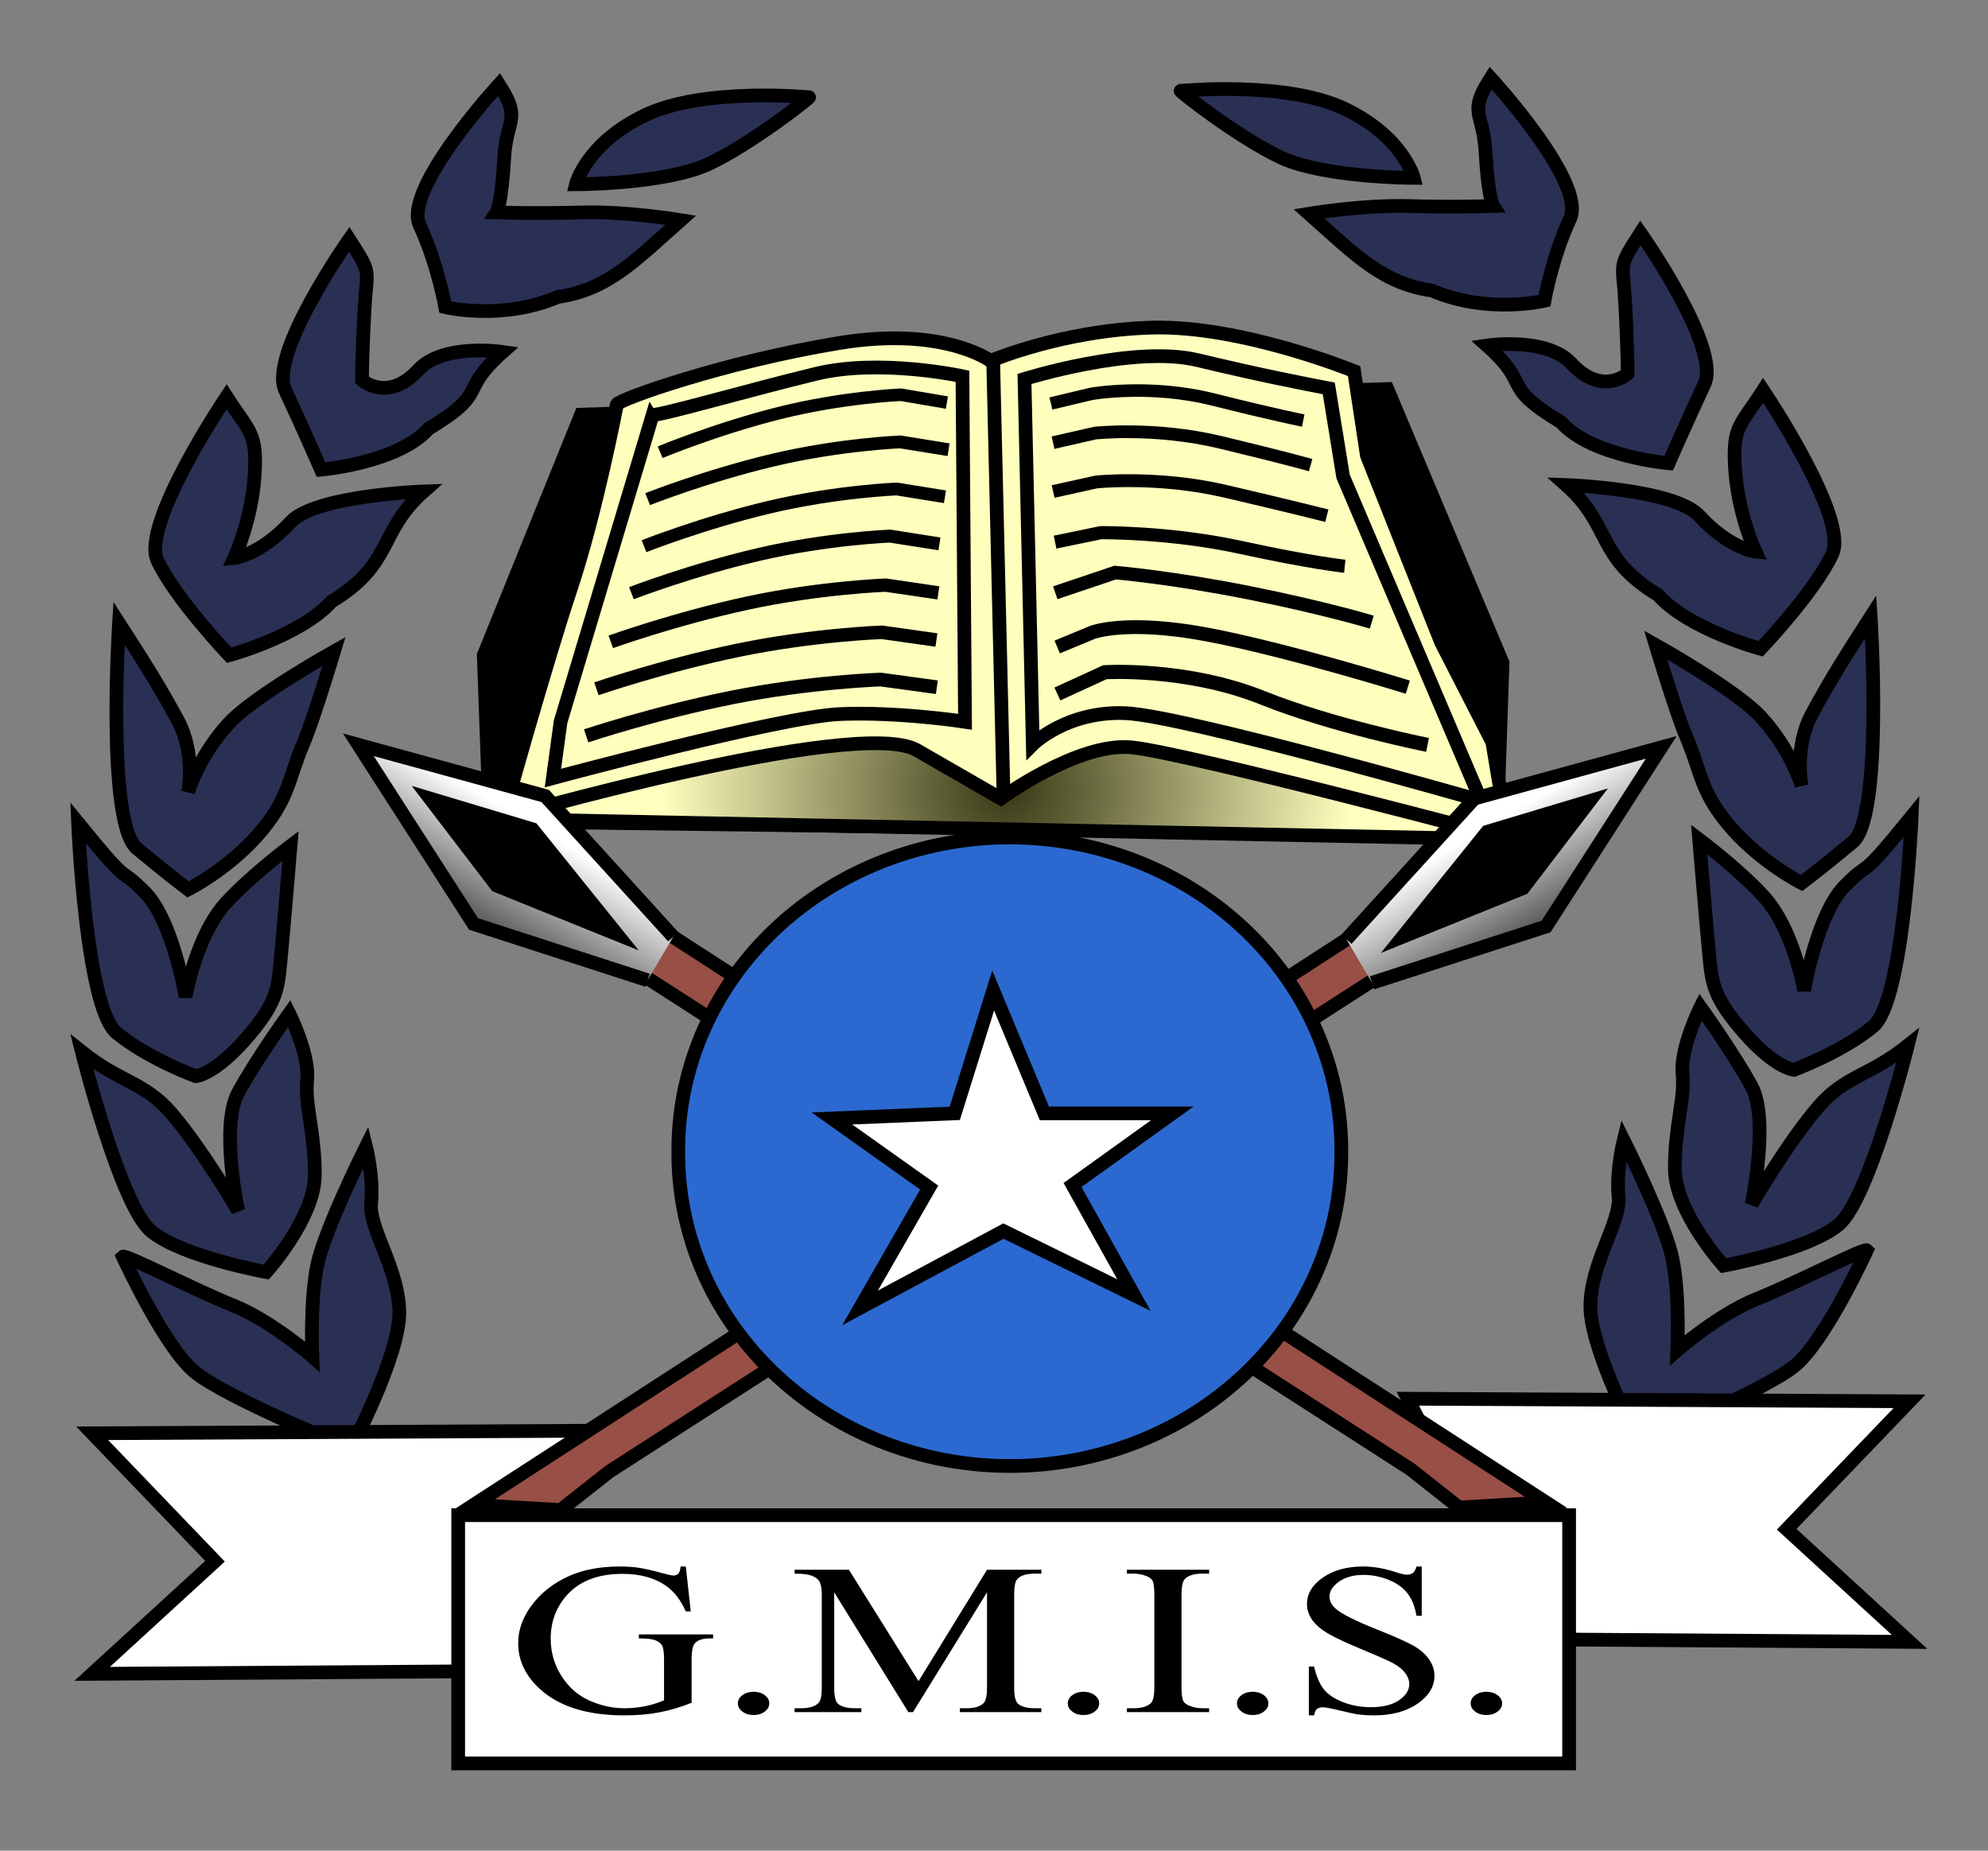 <?xml version="1.0" encoding="UTF-8" standalone="no"?>
<!-- Created with Inkscape (http://www.inkscape.org/) -->
<svg
   xmlns:dc="http://purl.org/dc/elements/1.1/"
   xmlns:cc="http://web.resource.org/cc/"
   xmlns:rdf="http://www.w3.org/1999/02/22-rdf-syntax-ns#"
   xmlns:svg="http://www.w3.org/2000/svg"
   xmlns="http://www.w3.org/2000/svg"
   xmlns:xlink="http://www.w3.org/1999/xlink"
   xmlns:sodipodi="http://sodipodi.sourceforge.net/DTD/sodipodi-0.dtd"
   xmlns:inkscape="http://www.inkscape.org/namespaces/inkscape"
   id="svg1923"
   sodipodi:version="0.32"
   inkscape:version="0.44.1"
   width="145"
   height="135"
   version="1.0"
   sodipodi:docbase="E:\Documents and Settings\James Dahl\Desktop"
   sodipodi:docname="icu_arms2.svg">
  <rect width="100%" height="100%" fill="#808080" stroke="none"/>
  <defs
     id="defs1926">
    <linearGradient
       id="linearGradient4681">
      <stop
         style="stop-color:#373715;stop-opacity:1;"
         offset="0"
         id="stop4683" />
      <stop
         style="stop-color:#ffffbe;stop-opacity:1;"
         offset="1"
         id="stop4685" />
    </linearGradient>
    <linearGradient
       id="linearGradient2846">
      <stop
         style="stop-color:white;stop-opacity:1;"
         offset="0"
         id="stop2848" />
      <stop
         style="stop-color:#323232;stop-opacity:1;"
         offset="1"
         id="stop2850" />
    </linearGradient>
    <linearGradient
       inkscape:collect="always"
       xlink:href="#linearGradient2846"
       id="linearGradient2881"
       gradientUnits="userSpaceOnUse"
       x1="109.653"
       y1="60.364"
       x2="114.761"
       y2="69.019" />
    <linearGradient
       inkscape:collect="always"
       xlink:href="#linearGradient2846"
       id="linearGradient2883"
       gradientUnits="userSpaceOnUse"
       x1="109.653"
       y1="60.364"
       x2="114.761"
       y2="69.019" />
    <radialGradient
       inkscape:collect="always"
       xlink:href="#linearGradient4681"
       id="radialGradient5598"
       cx="75.427"
       cy="56.794"
       fx="75.427"
       fy="56.794"
       r="37.467"
       gradientTransform="matrix(0.671,-6.741487e-7,5.880513e-7,0.585,24.807,23.547)"
       gradientUnits="userSpaceOnUse" />
    <radialGradient
       inkscape:collect="always"
       xlink:href="#linearGradient4681"
       id="radialGradient2249"
       gradientUnits="userSpaceOnUse"
       gradientTransform="matrix(0.671,-6.741487e-7,5.880513e-7,0.585,24.807,23.547)"
       cx="75.427"
       cy="56.794"
       fx="75.427"
       fy="56.794"
       r="37.467" />
    <linearGradient
       inkscape:collect="always"
       xlink:href="#linearGradient2846"
       id="linearGradient2251"
       gradientUnits="userSpaceOnUse"
       x1="109.653"
       y1="60.364"
       x2="114.761"
       y2="69.019" />
    <linearGradient
       inkscape:collect="always"
       xlink:href="#linearGradient2846"
       id="linearGradient2253"
       gradientUnits="userSpaceOnUse"
       x1="109.653"
       y1="60.364"
       x2="114.761"
       y2="69.019" />
    <radialGradient
       inkscape:collect="always"
       xlink:href="#linearGradient4681"
       id="radialGradient2284"
       gradientUnits="userSpaceOnUse"
       gradientTransform="matrix(0.671,-6.741487e-7,5.880513e-7,0.585,22.753,24.48)"
       cx="75.427"
       cy="56.794"
       fx="75.427"
       fy="56.794"
       r="37.467" />
  </defs>
  <sodipodi:namedview
     inkscape:window-height="977"
     inkscape:window-width="1280"
     inkscape:pageshadow="2"
     inkscape:pageopacity="0.0"
     guidetolerance="10.0"
     gridtolerance="10.0"
     objecttolerance="10.0"
     borderopacity="1.0"
     bordercolor="#666666"
     pagecolor="#ffffff"
     id="base"
     inkscape:zoom="5.3561644"
     inkscape:cx="72.5"
     inkscape:cy="64.029779"
     inkscape:window-x="-4"
     inkscape:window-y="-4"
     inkscape:current-layer="svg1923"
     height="151px"
     width="145px" />
  <flowRoot
     xml:space="preserve"
     id="flowRoot1940"><flowRegion
       id="flowRegion1942"><rect
         id="rect1944"
         width="75.427"
         height="13.256"
         x="38.087"
         y="111.834" /></flowRegion><flowPara
       id="flowPara1946"
       style="font-family:Courier New">G.M.I.S</flowPara></flowRoot>  <g
     id="g5690"
     transform="translate(-2.054,0.934)">
    <path
       sodipodi:nodetypes="cscsscscsc"
       id="path5674"
       d="M 11.015,90.737 C 11.015,90.737 14.003,97.271 16.243,99.138 C 18.483,101.005 27.632,104.739 27.632,104.739 C 27.632,104.739 31.179,98.018 31.179,94.844 C 31.179,91.67 28.939,88.683 29.125,86.816 C 29.312,84.949 28.752,82.708 28.752,82.708 C 28.752,82.708 25.765,88.683 25.205,91.297 C 24.645,93.91 24.831,98.018 24.831,98.018 C 24.831,98.018 21.844,95.404 19.043,94.284 C 16.243,93.164 11.202,90.55 11.015,90.737 z "
       style="fill:#2a3054;fill-opacity:1;fill-rule:evenodd;stroke:black;stroke-width:1px;stroke-linecap:butt;stroke-linejoin:miter;stroke-opacity:1" />
    <path
       sodipodi:nodetypes="cscsscscsc"
       id="path5676"
       d="M 8.028,75.801 C 8.028,75.801 10.829,87.003 13.069,88.87 C 15.309,90.737 21.471,91.857 21.471,91.857 C 21.471,91.857 25.018,87.936 25.018,84.762 C 25.018,81.588 24.271,79.721 24.458,77.854 C 24.645,75.987 23.151,73 23.151,73 C 23.151,73 20.684,76.434 19.417,78.788 C 18.11,81.215 19.417,87.376 19.417,87.376 C 19.417,87.376 16.803,82.895 14.563,80.281 C 12.6,77.991 10.829,78.041 8.028,75.801 z "
       style="fill:#2a3054;fill-opacity:1;fill-rule:evenodd;stroke:black;stroke-width:1px;stroke-linecap:butt;stroke-linejoin:miter;stroke-opacity:1" />
    <path
       sodipodi:nodetypes="cscsscscsc"
       id="path5678"
       d="M 7.748,59.091 C 7.748,59.091 8.308,72.533 10.549,74.4 C 12.789,76.267 16.336,77.574 16.336,77.574 C 16.336,77.574 17.667,77.459 19.884,74.96 C 22.237,72.308 22.311,71.226 22.497,69.359 C 22.684,67.492 23.244,60.771 23.244,60.771 C 23.244,60.771 20.39,62.914 18.577,64.879 C 16.336,67.306 15.59,71.786 15.59,71.786 C 15.59,71.786 14.656,66.185 12.602,64.132 C 10.469,61.999 11.855,64.132 7.748,59.091 z "
       style="fill:#2a3054;fill-opacity:1;fill-rule:evenodd;stroke:black;stroke-width:1px;stroke-linecap:butt;stroke-linejoin:miter;stroke-opacity:1" />
    <path
       sodipodi:nodetypes="cscsscscsc"
       id="path5680"
       d="M 10.735,44.528 C 10.735,44.528 9.802,59.091 12.042,60.958 C 14.283,62.825 15.776,63.945 15.776,63.945 C 15.776,63.945 18.601,62.523 20.817,60.024 C 23.17,57.372 23.058,55.917 24.178,53.303 C 24.917,51.578 26.418,46.582 26.418,46.582 C 26.418,46.582 20.577,49.845 18.763,51.809 C 16.523,54.237 15.776,56.85 15.776,56.85 C 15.776,56.85 16.336,54.05 15.029,51.623 C 13.599,48.967 12.416,47.142 10.735,44.528 z "
       style="fill:#2a3054;fill-opacity:1;fill-rule:evenodd;stroke:black;stroke-width:1px;stroke-linecap:butt;stroke-linejoin:miter;stroke-opacity:1" />
    <path
       sodipodi:nodetypes="cscccscsc"
       id="path5682"
       d="M 18.58,28.005 C 18.58,28.005 12.306,37.311 13.539,39.954 C 14.846,42.754 18.767,46.862 18.767,46.862 C 18.767,46.862 24.018,45.439 26.235,42.941 C 30.793,40.182 29.595,37.9 32.956,34.913 C 32.956,34.913 25.06,35.189 23.247,37.153 C 21.007,39.581 19.14,39.767 19.14,39.767 C 19.14,39.767 20.447,36.967 20.634,33.606 C 20.801,30.595 20.26,30.619 18.58,28.005 z "
       style="fill:#2a3054;fill-opacity:1;fill-rule:evenodd;stroke:black;stroke-width:1px;stroke-linecap:butt;stroke-linejoin:miter;stroke-opacity:1" />
    <path
       sodipodi:nodetypes="cscccscsc"
       id="path5684"
       d="M 27.525,16.523 C 27.525,16.523 21.625,24.896 22.858,27.538 C 24.165,30.339 25.472,33.326 25.472,33.326 C 25.472,33.326 31.097,32.837 33.313,30.339 C 37.872,27.58 35.367,27.725 38.727,24.738 C 38.727,24.738 34.379,24.081 32.566,26.045 C 30.326,28.472 28.459,26.792 28.459,26.792 C 28.459,26.792 28.459,24.925 28.646,21.564 C 28.813,18.552 29.206,19.137 27.525,16.523 z "
       style="fill:#2a3054;fill-opacity:1;fill-rule:evenodd;stroke:black;stroke-width:1px;stroke-linecap:butt;stroke-linejoin:miter;stroke-opacity:1" />
    <path
       sodipodi:nodetypes="cscccscsc"
       id="path5686"
       d="M 38.452,5.228 C 38.452,5.228 31.431,12.853 32.664,15.496 C 33.971,18.297 34.531,21.471 34.531,21.471 C 34.531,21.471 38.662,22.475 42.746,20.724 C 46.371,20.205 48.347,18.11 51.708,15.123 C 51.708,15.123 47.733,14.465 44.426,14.563 C 41.125,14.66 38.265,14.563 38.265,14.563 C 38.265,14.563 38.638,14.003 38.825,10.642 C 38.992,7.63 40.132,7.841 38.452,5.228 z "
       style="fill:#2a3054;fill-opacity:1;fill-rule:evenodd;stroke:black;stroke-width:1px;stroke-linecap:butt;stroke-linejoin:miter;stroke-opacity:1" />
    <path
       id="path5688"
       d="M 61.051,6.161 C 61.051,6.161 53.396,5.414 49.102,7.468 C 44.808,9.522 44.061,12.509 44.061,12.509 C 44.061,12.509 50.596,12.509 53.77,11.015 C 56.944,9.522 61.425,5.974 61.051,6.161 z "
       style="fill:#2a3054;fill-opacity:1;fill-rule:evenodd;stroke:black;stroke-width:1px;stroke-linecap:butt;stroke-linejoin:miter;stroke-opacity:1" />
  </g>
  <g
     id="g5718"
     transform="matrix(-1,0,0,1,147.178,0.467)">
    <path
       sodipodi:nodetypes="cscsscscsc"
       id="path5720"
       d="M 11.015,90.737 C 11.015,90.737 14.003,97.271 16.243,99.138 C 18.483,101.005 27.632,104.739 27.632,104.739 C 27.632,104.739 31.179,98.018 31.179,94.844 C 31.179,91.67 28.939,88.683 29.125,86.816 C 29.312,84.949 28.752,82.708 28.752,82.708 C 28.752,82.708 25.765,88.683 25.205,91.297 C 24.645,93.91 24.831,98.018 24.831,98.018 C 24.831,98.018 21.844,95.404 19.043,94.284 C 16.243,93.164 11.202,90.55 11.015,90.737 z "
       style="fill:#2a3054;fill-opacity:1;fill-rule:evenodd;stroke:black;stroke-width:1px;stroke-linecap:butt;stroke-linejoin:miter;stroke-opacity:1" />
    <path
       sodipodi:nodetypes="cscsscscsc"
       id="path5722"
       d="M 8.028,75.801 C 8.028,75.801 10.829,87.003 13.069,88.87 C 15.309,90.737 21.471,91.857 21.471,91.857 C 21.471,91.857 25.018,87.936 25.018,84.762 C 25.018,81.588 24.271,79.721 24.458,77.854 C 24.645,75.987 23.151,73 23.151,73 C 23.151,73 20.684,76.434 19.417,78.788 C 18.11,81.215 19.417,87.376 19.417,87.376 C 19.417,87.376 16.803,82.895 14.563,80.281 C 12.6,77.991 10.829,78.041 8.028,75.801 z "
       style="fill:#2a3054;fill-opacity:1;fill-rule:evenodd;stroke:black;stroke-width:1px;stroke-linecap:butt;stroke-linejoin:miter;stroke-opacity:1" />
    <path
       sodipodi:nodetypes="cscsscscsc"
       id="path5724"
       d="M 7.748,59.091 C 7.748,59.091 8.308,72.533 10.549,74.4 C 12.789,76.267 16.336,77.574 16.336,77.574 C 16.336,77.574 17.667,77.459 19.884,74.96 C 22.237,72.308 22.311,71.226 22.497,69.359 C 22.684,67.492 23.244,60.771 23.244,60.771 C 23.244,60.771 20.39,62.914 18.577,64.879 C 16.336,67.306 15.59,71.786 15.59,71.786 C 15.59,71.786 14.656,66.185 12.602,64.132 C 10.469,61.999 11.855,64.132 7.748,59.091 z "
       style="fill:#2a3054;fill-opacity:1;fill-rule:evenodd;stroke:black;stroke-width:1px;stroke-linecap:butt;stroke-linejoin:miter;stroke-opacity:1" />
    <path
       sodipodi:nodetypes="cscsscscsc"
       id="path5726"
       d="M 10.735,44.528 C 10.735,44.528 9.802,59.091 12.042,60.958 C 14.283,62.825 15.776,63.945 15.776,63.945 C 15.776,63.945 18.601,62.523 20.817,60.024 C 23.17,57.372 23.058,55.917 24.178,53.303 C 24.917,51.578 26.418,46.582 26.418,46.582 C 26.418,46.582 20.577,49.845 18.763,51.809 C 16.523,54.237 15.776,56.85 15.776,56.85 C 15.776,56.85 16.336,54.05 15.029,51.623 C 13.599,48.967 12.416,47.142 10.735,44.528 z "
       style="fill:#2a3054;fill-opacity:1;fill-rule:evenodd;stroke:black;stroke-width:1px;stroke-linecap:butt;stroke-linejoin:miter;stroke-opacity:1" />
    <path
       sodipodi:nodetypes="cscccscsc"
       id="path5728"
       d="M 18.58,28.005 C 18.58,28.005 12.306,37.311 13.539,39.954 C 14.846,42.754 18.767,46.862 18.767,46.862 C 18.767,46.862 24.018,45.439 26.235,42.941 C 30.793,40.182 29.595,37.9 32.956,34.913 C 32.956,34.913 25.06,35.189 23.247,37.153 C 21.007,39.581 19.14,39.767 19.14,39.767 C 19.14,39.767 20.447,36.967 20.634,33.606 C 20.801,30.595 20.26,30.619 18.58,28.005 z "
       style="fill:#2a3054;fill-opacity:1;fill-rule:evenodd;stroke:black;stroke-width:1px;stroke-linecap:butt;stroke-linejoin:miter;stroke-opacity:1" />
    <path
       sodipodi:nodetypes="cscccscsc"
       id="path5730"
       d="M 27.525,16.523 C 27.525,16.523 21.625,24.896 22.858,27.538 C 24.165,30.339 25.472,33.326 25.472,33.326 C 25.472,33.326 31.097,32.837 33.313,30.339 C 37.872,27.58 35.367,27.725 38.727,24.738 C 38.727,24.738 34.379,24.081 32.566,26.045 C 30.326,28.472 28.459,26.792 28.459,26.792 C 28.459,26.792 28.459,24.925 28.646,21.564 C 28.813,18.552 29.206,19.137 27.525,16.523 z "
       style="fill:#2a3054;fill-opacity:1;fill-rule:evenodd;stroke:black;stroke-width:1px;stroke-linecap:butt;stroke-linejoin:miter;stroke-opacity:1" />
    <path
       sodipodi:nodetypes="cscccscsc"
       id="path5732"
       d="M 38.452,5.228 C 38.452,5.228 31.431,12.853 32.664,15.496 C 33.971,18.297 34.531,21.471 34.531,21.471 C 34.531,21.471 38.662,22.475 42.746,20.724 C 46.371,20.205 48.347,18.11 51.708,15.123 C 51.708,15.123 47.733,14.465 44.426,14.563 C 41.125,14.66 38.265,14.563 38.265,14.563 C 38.265,14.563 38.638,14.003 38.825,10.642 C 38.992,7.63 40.132,7.841 38.452,5.228 z "
       style="fill:#2a3054;fill-opacity:1;fill-rule:evenodd;stroke:black;stroke-width:1px;stroke-linecap:butt;stroke-linejoin:miter;stroke-opacity:1" />
    <path
       id="path5734"
       d="M 61.051,6.161 C 61.051,6.161 53.396,5.414 49.102,7.468 C 44.808,9.522 44.061,12.509 44.061,12.509 C 44.061,12.509 50.596,12.509 53.77,11.015 C 56.944,9.522 61.425,5.974 61.051,6.161 z "
       style="fill:#2a3054;fill-opacity:1;fill-rule:evenodd;stroke:black;stroke-width:1px;stroke-linecap:butt;stroke-linejoin:miter;stroke-opacity:1" />
  </g>
  <path
     style="fill:black;fill-rule:evenodd;stroke:black;stroke-width:1px;stroke-linecap:butt;stroke-linejoin:miter;stroke-opacity:1"
     d="M 42.381,30.246 L 35.286,47.795 L 35.66,58.251 L 109.22,59.371 L 109.593,48.355 L 101.192,28.379 L 42.381,30.246 z "
     id="path4697" />
  <path
     style="fill:#fefebd;fill-opacity:1;fill-rule:evenodd;stroke:black;stroke-width:1px;stroke-linecap:butt;stroke-linejoin:miter;stroke-opacity:1"
     d="M 44.995,29.499 C 44.995,29.499 43.501,37.34 41.634,42.941 C 39.767,48.542 36.593,59.931 36.593,59.931 L 109.967,60.864 L 108.847,54.143 L 105.113,46.862 L 99.698,33.233 L 98.765,27.072 C 98.765,27.072 90.55,23.711 84.015,23.898 C 77.481,24.084 72.253,26.325 72.253,26.325 C 72.253,26.325 68.812,23.774 61.238,25.018 C 52.783,26.406 45.182,29.125 44.995,29.499 z "
     id="path3786"
     sodipodi:nodetypes="csccccccscsc" />
  <path
     style="fill:white;fill-rule:evenodd;stroke:black;stroke-width:1px;stroke-linecap:butt;stroke-linejoin:miter;stroke-opacity:1"
     d="M 6.721,104.552 L 43.315,104.366 L 34.353,121.916 L 6.721,122.102 L 15.683,113.887 L 6.721,104.552 z "
     id="path3780"
     sodipodi:nodetypes="cccccc" />
  <path
     style="fill:white;fill-rule:evenodd;stroke:black;stroke-width:1px;stroke-linecap:butt;stroke-linejoin:miter;stroke-opacity:1"
     d="M 139.279,102.219 L 102.685,102.032 L 111.647,119.582 L 139.279,119.769 L 130.317,111.554 L 139.279,102.219 z "
     id="path3782"
     sodipodi:nodetypes="cccccc" />
  <rect
     style="fill:white;fill-opacity:1;stroke:black;stroke-opacity:1"
     id="rect3784"
     width="81.028"
     height="18.11"
     x="33.419"
     y="110.527" />
  <path
     transform="matrix(1.761,0,0,1.307,-27.39,-33.124)"
     style="font-family:Times New Roman"
     d="M 43.959,112.773 L 44.164,115.281 L 43.959,115.281 C 43.752,114.656 43.484,114.186 43.156,113.869 C 42.684,113.412 42.076,113.184 41.334,113.184 C 40.322,113.184 39.553,113.584 39.025,114.385 C 38.584,115.061 38.363,115.865 38.363,116.799 C 38.363,117.557 38.51,118.248 38.803,118.873 C 39.096,119.498 39.479,119.956 39.954,120.247 C 40.429,120.538 40.916,120.684 41.416,120.684 C 41.709,120.684 41.992,120.646 42.266,120.572 C 42.539,120.498 42.803,120.389 43.057,120.244 L 43.057,117.947 C 43.057,117.549 43.026,117.288 42.966,117.165 C 42.905,117.042 42.812,116.948 42.685,116.884 C 42.558,116.819 42.334,116.787 42.014,116.787 L 42.014,116.564 L 45.09,116.564 L 45.09,116.787 L 44.943,116.787 C 44.639,116.787 44.43,116.889 44.316,117.092 C 44.238,117.236 44.199,117.521 44.199,117.947 L 44.199,120.379 C 43.75,120.621 43.307,120.799 42.869,120.912 C 42.432,121.025 41.945,121.082 41.41,121.082 C 39.875,121.082 38.709,120.59 37.912,119.605 C 37.314,118.867 37.016,118.016 37.016,117.051 C 37.016,116.352 37.184,115.682 37.52,115.041 C 37.918,114.279 38.465,113.693 39.16,113.283 C 39.742,112.943 40.43,112.773 41.223,112.773 C 41.512,112.773 41.774,112.797 42.011,112.844 C 42.247,112.891 42.582,112.994 43.016,113.154 C 43.234,113.236 43.381,113.277 43.455,113.277 C 43.529,113.277 43.593,113.243 43.646,113.175 C 43.698,113.106 43.73,112.973 43.742,112.773 L 43.959,112.773 z M 46.766,119.764 C 46.949,119.764 47.104,119.827 47.229,119.954 C 47.354,120.081 47.416,120.234 47.416,120.414 C 47.416,120.594 47.353,120.747 47.226,120.874 C 47.099,121.001 46.945,121.064 46.766,121.064 C 46.586,121.064 46.433,121.001 46.306,120.874 C 46.179,120.747 46.115,120.594 46.115,120.414 C 46.115,120.23 46.179,120.076 46.306,119.951 C 46.433,119.826 46.586,119.764 46.766,119.764 L 46.766,119.764 z M 53.176,120.9 L 50.105,114.215 L 50.105,119.523 C 50.105,120.012 50.158,120.316 50.264,120.437 C 50.408,120.602 50.637,120.684 50.949,120.684 L 51.23,120.684 L 51.23,120.9 L 48.465,120.9 L 48.465,120.684 L 48.746,120.684 C 49.082,120.684 49.32,120.582 49.461,120.379 C 49.547,120.254 49.59,119.969 49.59,119.523 L 49.59,114.332 C 49.59,113.98 49.551,113.727 49.473,113.57 C 49.418,113.457 49.317,113.362 49.171,113.286 C 49.024,113.21 48.789,113.172 48.465,113.172 L 48.465,112.955 L 50.715,112.955 L 53.598,119.172 L 56.434,112.955 L 58.684,112.955 L 58.684,113.172 L 58.408,113.172 C 58.068,113.172 57.828,113.273 57.688,113.477 C 57.602,113.602 57.559,113.887 57.559,114.332 L 57.559,119.523 C 57.559,120.012 57.613,120.316 57.723,120.437 C 57.867,120.602 58.096,120.684 58.408,120.684 L 58.684,120.684 L 58.684,120.9 L 55.309,120.9 L 55.309,120.684 L 55.59,120.684 C 55.93,120.684 56.168,120.582 56.305,120.379 C 56.391,120.254 56.434,119.969 56.434,119.523 L 56.434,114.215 L 53.369,120.9 L 53.176,120.9 z M 60.43,119.764 C 60.613,119.764 60.768,119.827 60.893,119.954 C 61.018,120.081 61.08,120.234 61.08,120.414 C 61.08,120.594 61.017,120.747 60.89,120.874 C 60.763,121.001 60.609,121.064 60.43,121.064 C 60.25,121.064 60.097,121.001 59.97,120.874 C 59.843,120.747 59.779,120.594 59.779,120.414 C 59.779,120.23 59.843,120.076 59.97,119.951 C 60.097,119.826 60.25,119.764 60.43,119.764 L 60.43,119.764 z M 65.633,120.684 L 65.633,120.9 L 62.229,120.9 L 62.229,120.684 L 62.51,120.684 C 62.838,120.684 63.076,120.588 63.225,120.396 C 63.318,120.271 63.365,119.971 63.365,119.494 L 63.365,114.361 C 63.365,113.959 63.34,113.693 63.289,113.564 C 63.25,113.467 63.17,113.383 63.049,113.312 C 62.877,113.219 62.697,113.172 62.51,113.172 L 62.229,113.172 L 62.229,112.955 L 65.633,112.955 L 65.633,113.172 L 65.346,113.172 C 65.021,113.172 64.785,113.268 64.637,113.459 C 64.539,113.584 64.49,113.885 64.49,114.361 L 64.49,119.494 C 64.49,119.896 64.516,120.162 64.566,120.291 C 64.605,120.389 64.687,120.473 64.812,120.543 C 64.98,120.637 65.158,120.684 65.346,120.684 L 65.633,120.684 z M 67.438,119.764 C 67.621,119.764 67.775,119.827 67.9,119.954 C 68.025,120.081 68.088,120.234 68.088,120.414 C 68.088,120.594 68.024,120.747 67.897,120.874 C 67.771,121.001 67.617,121.064 67.438,121.064 C 67.258,121.064 67.104,121.001 66.978,120.874 C 66.851,120.747 66.787,120.594 66.787,120.414 C 66.787,120.23 66.851,120.076 66.978,119.951 C 67.104,119.826 67.258,119.764 67.438,119.764 L 67.438,119.764 z M 74.439,112.773 L 74.439,115.521 L 74.223,115.521 C 74.152,114.994 74.026,114.574 73.845,114.262 C 73.663,113.949 73.404,113.701 73.068,113.518 C 72.732,113.334 72.385,113.242 72.025,113.242 C 71.619,113.242 71.283,113.366 71.018,113.614 C 70.752,113.862 70.619,114.145 70.619,114.461 C 70.619,114.703 70.703,114.924 70.871,115.123 C 71.113,115.416 71.689,115.807 72.6,116.295 C 73.342,116.693 73.849,116.999 74.12,117.212 C 74.392,117.425 74.601,117.676 74.747,117.965 C 74.894,118.254 74.967,118.557 74.967,118.873 C 74.967,119.475 74.733,119.993 74.267,120.429 C 73.8,120.864 73.199,121.082 72.465,121.082 C 72.234,121.082 72.018,121.064 71.814,121.029 C 71.693,121.01 71.442,120.938 71.062,120.815 C 70.681,120.692 70.439,120.631 70.338,120.631 C 70.24,120.631 70.163,120.66 70.106,120.719 C 70.05,120.777 70.008,120.898 69.98,121.082 L 69.764,121.082 L 69.764,118.357 L 69.98,118.357 C 70.082,118.928 70.219,119.354 70.391,119.638 C 70.562,119.921 70.825,120.156 71.179,120.344 C 71.532,120.531 71.92,120.625 72.342,120.625 C 72.83,120.625 73.216,120.496 73.499,120.238 C 73.782,119.98 73.924,119.676 73.924,119.324 C 73.924,119.129 73.87,118.932 73.763,118.732 C 73.655,118.533 73.488,118.348 73.262,118.176 C 73.109,118.059 72.693,117.81 72.014,117.429 C 71.334,117.048 70.851,116.744 70.563,116.518 C 70.276,116.291 70.059,116.041 69.91,115.768 C 69.762,115.494 69.687,115.193 69.688,114.865 C 69.687,114.295 69.906,113.804 70.344,113.392 C 70.781,112.979 71.338,112.773 72.014,112.773 C 72.436,112.773 72.883,112.877 73.355,113.084 C 73.574,113.182 73.729,113.23 73.818,113.23 C 73.92,113.23 74.003,113.2 74.067,113.14 C 74.132,113.079 74.184,112.957 74.223,112.773 L 74.439,112.773 z M 77.117,119.764 C 77.301,119.764 77.455,119.827 77.58,119.954 C 77.705,120.081 77.768,120.234 77.768,120.414 C 77.768,120.594 77.704,120.747 77.577,120.874 C 77.45,121.001 77.297,121.064 77.117,121.064 C 76.937,121.064 76.784,121.001 76.657,120.874 C 76.53,120.747 76.467,120.594 76.467,120.414 C 76.467,120.23 76.53,120.076 76.657,119.951 C 76.784,119.826 76.937,119.764 77.117,119.764 L 77.117,119.764 z "
     id="flowRoot1948" />
  <path
     sodipodi:type="arc"
     style="fill:black;fill-opacity:1"
     id="path2887"
     sodipodi:cx="78.414322"
     sodipodi:cy="86.255753"
     sodipodi:rx="0.93350381"
     sodipodi:ry="0.37340152"
     d="M 79.348 86.256 A 0.934 0.373 0 1 1  77.481,86.256 A 0.934 0.373 0 1 1  79.348 86.256 z"
     transform="translate(-4.854,0.373)" />
  <path
     style="fill:url(#radialGradient2284);fill-opacity:1;fill-rule:evenodd;stroke:black;stroke-width:1px;stroke-linecap:butt;stroke-linejoin:miter;stroke-opacity:1"
     d="M 36.407,59.744 C 36.407,59.744 62.358,52.276 66.839,54.703 L 73,58.251 C 73,58.251 78.601,54.143 82.522,54.517 C 86.442,54.89 110.34,61.238 110.34,61.238 L 36.407,59.744 z "
     id="path4703"
     sodipodi:nodetypes="cccscc" />
  <path
     style="fill:none;fill-rule:evenodd;stroke:black;stroke-width:1px;stroke-linecap:butt;stroke-linejoin:miter;stroke-opacity:1"
     d="M 72.44,26.325 L 73.187,57.691"
     id="path5600" />
  <g
     id="g2873"
     transform="matrix(-1,0,0,1,148.24,-0.373)">
    <path
       id="path2875"
       d="M 101.752,67.026 L 35.473,109.967 L 41.821,110.34 L 45.368,107.54 L 104.552,69.453"
       style="fill:#984f45;fill-opacity:1;fill-rule:evenodd;stroke:black;stroke-width:1px;stroke-linecap:butt;stroke-linejoin:miter;stroke-opacity:1" />
    <path
       sodipodi:nodetypes="ccccc"
       id="path2877"
       d="M 99.138,68.706 L 108.473,58.437 L 122.102,54.703 L 113.701,67.772 L 101.005,71.88"
       style="fill:url(#linearGradient2251);fill-opacity:1;fill-rule:evenodd;stroke:black;stroke-width:1px;stroke-linecap:butt;stroke-linejoin:miter;stroke-opacity:1" />
    <path
       sodipodi:nodetypes="ccccc"
       id="path2879"
       d="M 116.875,58.624 L 109.407,60.864 L 103.246,68.519 L 112.02,64.972 L 116.875,58.624 z "
       style="fill:black;fill-rule:evenodd;stroke:black;stroke-width:1px;stroke-linecap:butt;stroke-linejoin:miter;stroke-opacity:1" />
  </g>
  <g
     id="g5626"
     transform="translate(-2.054,0.934)">
    <path
       sodipodi:nodetypes="cccsccsc"
       id="path4699"
       d="M 49.662,29.312 L 42.941,51.716 L 42.381,55.824 C 42.381,55.824 58.997,51.343 63.292,51.156 C 67.586,50.969 72.44,51.716 72.44,51.716 L 72.253,26.512 C 72.253,26.512 66.279,25.205 61.611,26.325 C 56.944,27.445 49.849,29.499 49.662,29.312 z "
       style="fill:none;fill-rule:evenodd;stroke:black;stroke-width:1px;stroke-linecap:butt;stroke-linejoin:miter;stroke-opacity:1" />
    <path
       sodipodi:nodetypes="cscc"
       id="path5610"
       d="M 44.808,52.743 C 44.808,52.743 49.811,51.072 55.45,49.942 C 61.123,48.806 66.279,48.636 66.279,48.636 L 70.386,49.196"
       style="fill:none;fill-rule:evenodd;stroke:black;stroke-width:1px;stroke-linecap:butt;stroke-linejoin:miter;stroke-opacity:1" />
    <path
       sodipodi:nodetypes="cscc"
       id="path5614"
       d="M 45.556,49.312 C 45.556,49.312 50.406,47.635 55.874,46.502 C 61.374,45.361 66.373,45.19 66.373,45.19 L 70.355,45.752"
       style="fill:none;fill-rule:evenodd;stroke:black;stroke-width:0.986px;stroke-linecap:butt;stroke-linejoin:miter;stroke-opacity:1" />
    <path
       sodipodi:nodetypes="cscc"
       id="path5616"
       d="M 46.604,45.887 C 46.604,45.887 51.277,44.205 56.544,43.066 C 61.843,41.921 66.659,41.75 66.659,41.75 L 70.496,42.314"
       style="fill:none;fill-rule:evenodd;stroke:black;stroke-width:0.97px;stroke-linecap:butt;stroke-linejoin:miter;stroke-opacity:1" />
    <path
       sodipodi:nodetypes="cscc"
       id="path5618"
       d="M 48.109,42.336 C 48.109,42.336 52.503,40.643 57.456,39.497 C 62.438,38.345 66.967,38.172 66.967,38.172 L 70.575,38.74"
       style="fill:none;fill-rule:evenodd;stroke:black;stroke-width:0.944px;stroke-linecap:butt;stroke-linejoin:miter;stroke-opacity:1" />
    <path
       sodipodi:nodetypes="cscc"
       id="path5620"
       d="M 49.028,38.908 C 49.028,38.908 53.321,37.211 58.16,36.063 C 63.027,34.908 67.451,34.735 67.451,34.735 L 70.976,35.304"
       style="fill:none;fill-rule:evenodd;stroke:black;stroke-width:0.934px;stroke-linecap:butt;stroke-linejoin:miter;stroke-opacity:1" />
    <path
       sodipodi:nodetypes="cscc"
       id="path5622"
       d="M 49.292,35.476 C 49.292,35.476 53.585,33.779 58.424,32.63 C 63.291,31.475 67.715,31.302 67.715,31.302 L 71.24,31.871"
       style="fill:none;fill-rule:evenodd;stroke:black;stroke-width:0.934px;stroke-linecap:butt;stroke-linejoin:miter;stroke-opacity:1" />
    <path
       sodipodi:nodetypes="cscc"
       id="path5624"
       d="M 50.206,32.054 C 50.206,32.054 54.296,30.348 58.907,29.194 C 63.544,28.034 67.76,27.86 67.76,27.86 L 71.118,28.432"
       style="fill:none;fill-rule:evenodd;stroke:black;stroke-width:0.914px;stroke-linecap:butt;stroke-linejoin:miter;stroke-opacity:1" />
  </g>
  <path
     style="fill:none;fill-rule:evenodd;stroke:black;stroke-width:1px;stroke-linecap:butt;stroke-linejoin:miter;stroke-opacity:1"
     d="M 96.918,28.332 L 97.963,34.762 L 108.028,58.408 C 108.028,58.408 86.395,52.211 82.101,52.024 C 77.807,51.838 75.329,54.301 75.329,54.301 L 74.724,27.644 C 74.724,27.644 82.678,25.149 87.346,26.269 C 92.013,27.389 95.147,27.991 96.918,28.332 z "
     id="path5638"
     sodipodi:nodetypes="cccsccsc" />
  <path
     style="fill:none;fill-rule:evenodd;stroke:black;stroke-width:0.914px;stroke-linecap:butt;stroke-linejoin:miter;stroke-opacity:1"
     d="M 95.054,30.678 C 95.054,30.678 93.077,30.292 88.466,29.138 C 83.829,27.978 79.613,28.728 79.613,28.728 L 76.651,29.432"
     id="path5652"
     sodipodi:nodetypes="cscc" />
  <path
     style="fill:none;fill-rule:evenodd;stroke:black;stroke-width:0.927px;stroke-linecap:butt;stroke-linejoin:miter;stroke-opacity:1"
     d="M 95.593,33.929 C 95.593,33.929 93.802,33.414 89.031,32.268 C 84.233,31.114 79.871,31.592 79.871,31.592 L 76.807,32.291"
     id="path5662"
     sodipodi:nodetypes="cscc" />
  <path
     style="fill:none;fill-rule:evenodd;stroke:black;stroke-width:0.937px;stroke-linecap:butt;stroke-linejoin:miter;stroke-opacity:1"
     d="M 96.776,37.62 C 96.776,37.62 94.263,36.976 89.364,35.835 C 84.437,34.687 79.959,35.158 79.959,35.158 L 76.812,35.854"
     id="path5664"
     sodipodi:nodetypes="cscc" />
  <path
     style="fill:none;fill-rule:evenodd;stroke:black;stroke-width:0.959px;stroke-linecap:butt;stroke-linejoin:miter;stroke-opacity:1"
     d="M 98.085,41.306 C 98.085,41.306 95.696,41.063 90.509,39.934 C 85.293,38.798 80.287,38.858 80.287,38.858 L 76.955,39.547"
     id="path5666"
     sodipodi:nodetypes="cscc" />
  <path
     style="fill:none;fill-rule:evenodd;stroke:black;stroke-width:0.987px;stroke-linecap:butt;stroke-linejoin:miter;stroke-opacity:1"
     d="M 100.052,45.384 C 100.052,45.384 96.683,44.356 91.112,43.242 C 85.509,42.122 81.34,41.767 81.34,41.767 L 76.969,43.239"
     id="path5668"
     sodipodi:nodetypes="cscc" />
  <path
     style="fill:none;fill-rule:evenodd;stroke:black;stroke-width:1.007px;stroke-linecap:butt;stroke-linejoin:miter;stroke-opacity:1"
     d="M 102.682,50.127 C 102.682,50.127 93.892,47.388 88.033,46.284 C 82.14,45.175 79.687,46.127 79.687,46.127 L 77.111,47.196"
     id="path5670"
     sodipodi:nodetypes="cscc" />
  <path
     style="fill:none;fill-rule:evenodd;stroke:black;stroke-width:1.031px;stroke-linecap:butt;stroke-linejoin:miter;stroke-opacity:1"
     d="M 104.122,54.339 C 104.122,54.339 97.204,52.956 92.118,50.912 C 86.523,48.663 80.586,49.036 80.586,49.036 L 77.123,50.625"
     id="path5672"
     sodipodi:nodetypes="cscc" />
  <g
     id="g2868"
     transform="translate(-0.934,-0.187)">
    <path
       id="path1956"
       d="M 101.752,67.026 L 35.473,109.967 L 41.821,110.34 L 45.368,107.54 L 104.552,69.453"
       style="fill:#984f45;fill-opacity:1;fill-rule:evenodd;stroke:black;stroke-width:1px;stroke-linecap:butt;stroke-linejoin:miter;stroke-opacity:1" />
    <path
       sodipodi:nodetypes="ccccc"
       id="path1958"
       d="M 99.138,68.706 L 108.473,58.437 L 122.102,54.703 L 113.701,67.772 L 101.005,71.88"
       style="fill:url(#linearGradient2253);fill-opacity:1;fill-rule:evenodd;stroke:black;stroke-width:1px;stroke-linecap:butt;stroke-linejoin:miter;stroke-opacity:1" />
    <path
       sodipodi:nodetypes="ccccc"
       id="path2866"
       d="M 116.875,58.624 L 109.407,60.864 L 103.246,68.519 L 112.02,64.972 L 116.875,58.624 z "
       style="fill:black;fill-rule:evenodd;stroke:black;stroke-width:1px;stroke-linecap:butt;stroke-linejoin:miter;stroke-opacity:1" />
  </g>
  <path
     sodipodi:type="arc"
     style="fill:#2b69d0;fill-opacity:1;stroke:black;stroke-opacity:1"
     id="path2885"
     sodipodi:cx="78.13427"
     sodipodi:cy="83.828644"
     sodipodi:rx="24.17775"
     sodipodi:ry="22.777493"
     d="M 102.312 83.829 A 24.178 22.777 0 1 1  53.957,83.829 A 24.178 22.777 0 1 1  102.312 83.829 z"
     transform="translate(-4.481,0.187)" />
  <path
     style="fill:white;fill-rule:evenodd;stroke:black;stroke-width:1px;stroke-linecap:butt;stroke-linejoin:miter;stroke-opacity:1"
     d="M 72.44,72.253 L 69.639,81.215 L 60.678,81.588 L 67.772,86.629 L 62.731,95.404 L 73.187,89.803 L 82.708,94.471 L 78.228,86.442 L 85.509,81.215 L 76.174,81.215 L 72.44,72.253 z "
     id="path3774"
     sodipodi:nodetypes="ccccccccccc" />
</svg>
